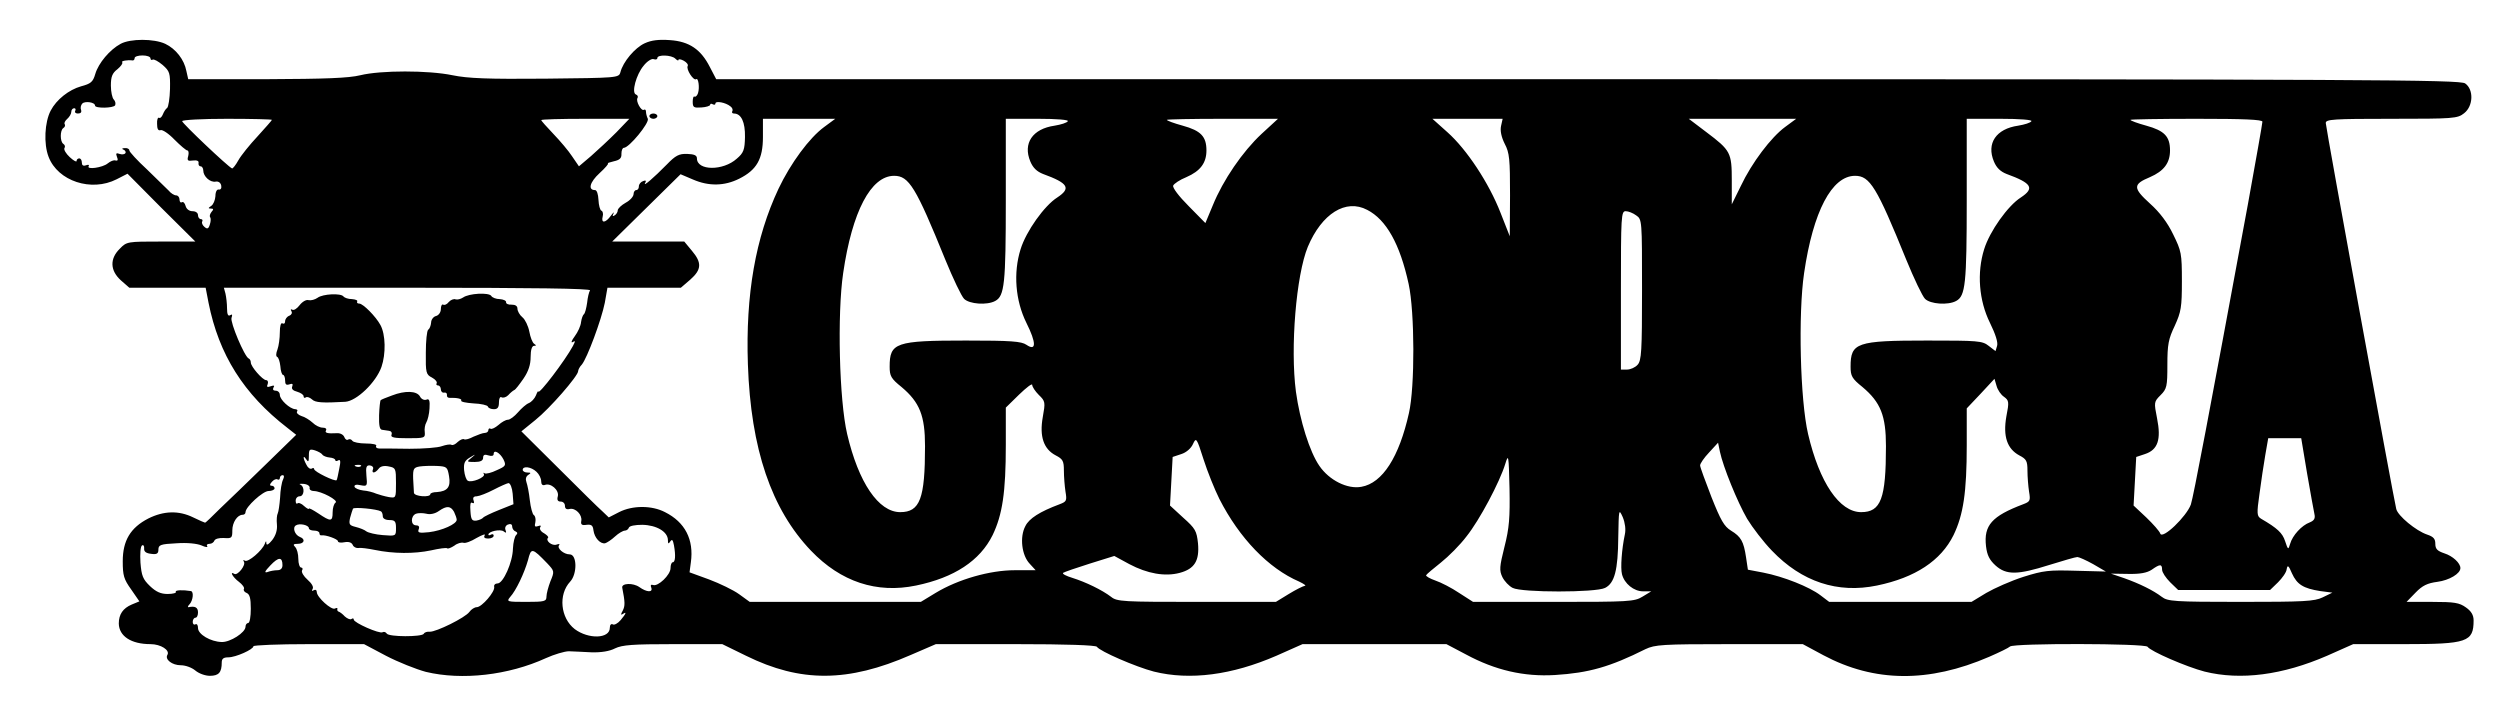 <?xml version="1.0" encoding="UTF-8" standalone="yes"?>
<svg version="1.0" xmlns="http://www.w3.org/2000/svg" width="947" height="272" viewBox="0 0 947 272" preserveAspectRatio="xMidYMid meet">
  <g transform="translate(0,272) scale(0.1,-0.1)" fill="#000000" stroke="none">
    <path d="M457 2554 c-41 -22 -84 -73 -96 -114 -9 -31 -17 -37 -54 -47 -46 -13
-93 -50 -115 -92 -23 -44 -27 -126 -8 -175 35 -92 162 -134 258 -85 l41 21
128 -129 129 -128 -130 0 c-127 0 -130 0 -156 -27 -39 -38 -37 -83 4 -120 l32
-28 144 0 145 0 11 -57 c39 -196 133 -346 299 -474 l33 -26 -117 -114 c-65
-63 -142 -138 -172 -166 -29 -29 -54 -53 -56 -53 -2 0 -22 9 -45 20 -55 27
-112 25 -170 -4 -68 -35 -97 -84 -97 -162 0 -54 4 -68 32 -107 l31 -45 -29
-12 c-33 -14 -49 -37 -49 -72 1 -48 47 -78 120 -78 39 0 75 -23 64 -41 -10
-17 18 -39 51 -39 18 0 42 -9 55 -20 13 -11 37 -20 55 -20 34 0 45 13 45 51 0
14 7 19 25 19 28 0 95 30 95 42 0 4 94 8 209 8 l210 0 83 -44 c46 -24 114 -51
151 -61 137 -33 313 -13 455 52 31 14 71 26 87 26 17 -1 55 -2 86 -4 36 -1 68
4 89 15 27 13 67 16 220 16 l186 0 90 -44 c207 -102 386 -101 624 3 l95 41
302 0 c192 0 304 -4 308 -10 11 -17 147 -76 216 -94 137 -34 296 -13 464 60
l99 44 273 0 272 0 74 -39 c111 -60 220 -85 337 -78 129 8 209 31 343 98 36
17 63 19 318 19 l278 0 78 -42 c193 -103 399 -105 628 -6 39 17 74 34 79 39
14 13 513 12 521 -1 11 -17 147 -76 216 -94 137 -34 296 -13 464 60 l99 44
194 0 c238 0 262 8 262 90 0 20 -9 35 -29 49 -25 18 -44 21 -127 21 l-98 0 34
35 c26 27 45 36 83 41 45 6 87 31 87 52 0 19 -29 46 -61 56 -26 9 -34 16 -34
36 0 19 -7 27 -31 35 -42 14 -111 71 -117 97 -11 44 -267 1446 -267 1462 0 14
26 16 249 16 236 0 250 1 275 21 35 27 37 90 4 113 -20 14 -352 16 -3324 16
l-3301 0 -24 46 c-34 67 -78 97 -151 102 -42 3 -70 0 -96 -12 -37 -17 -82 -70
-92 -110 -6 -21 -11 -21 -284 -24 -218 -2 -294 1 -352 13 -92 19 -271 19 -349
0 -45 -11 -133 -14 -356 -15 l-296 0 -7 31 c-8 43 -40 84 -80 103 -43 20 -132
20 -169 0z m113 -55 c0 -5 4 -8 8 -5 5 3 21 -6 38 -20 27 -24 29 -30 28 -91
-1 -36 -6 -68 -11 -72 -5 -3 -12 -14 -16 -24 -4 -10 -10 -16 -15 -13 -4 2 -8
-8 -7 -23 0 -19 4 -27 13 -24 7 3 31 -13 53 -36 22 -22 44 -41 49 -41 4 0 6
-9 3 -21 -5 -17 -2 -20 18 -17 15 2 23 -2 21 -9 -1 -7 2 -13 8 -13 5 0 10 -7
10 -16 0 -22 26 -46 47 -42 10 2 19 -4 21 -15 2 -10 -2 -16 -9 -15 -7 2 -13
-8 -13 -25 -1 -15 -8 -32 -16 -37 -12 -8 -12 -10 -1 -10 10 0 11 -3 2 -13 -6
-8 -8 -16 -5 -20 3 -3 3 -15 -1 -27 -5 -17 -10 -19 -21 -9 -7 6 -11 15 -8 20
3 5 0 9 -5 9 -6 0 -11 7 -11 15 0 9 -9 15 -21 15 -12 0 -23 8 -26 20 -3 11 -9
17 -14 14 -5 -3 -9 2 -9 10 0 9 -6 16 -13 16 -7 0 -20 8 -28 18 -9 9 -46 45
-82 80 -37 34 -67 67 -67 72 0 6 -8 10 -17 9 -11 0 -13 -3 -5 -6 6 -2 10 -9 7
-13 -3 -5 -13 -6 -22 -3 -13 5 -15 2 -10 -11 5 -12 3 -16 -5 -14 -7 3 -20 -3
-30 -11 -19 -16 -82 -25 -72 -10 3 5 -2 6 -10 3 -11 -4 -16 0 -16 10 0 9 -4
16 -10 16 -5 0 -10 -4 -10 -10 0 -5 -12 2 -26 15 -14 13 -23 28 -20 34 4 5 2
12 -4 16 -13 8 -13 52 0 60 6 4 8 10 5 15 -3 4 2 13 10 20 8 7 15 19 15 26 0
8 5 14 11 14 5 0 7 -4 4 -10 -3 -5 1 -10 10 -10 11 0 15 5 12 14 -3 7 -1 18 5
24 10 10 48 5 48 -8 0 -11 69 -10 76 1 3 6 1 16 -5 22 -6 6 -11 30 -11 53 0
33 5 47 25 62 13 11 21 22 18 26 -6 5 20 10 40 7 4 0 7 4 7 9 0 6 14 10 30 10
17 0 30 -5 30 -11z m1988 -1 c7 -7 12 -9 12 -5 0 4 9 3 20 -3 11 -6 18 -15 15
-20 -7 -12 22 -57 32 -50 8 7 14 -31 7 -53 -3 -9 -9 -15 -13 -13 -4 3 -7 -6
-7 -19 0 -22 4 -24 33 -22 18 1 33 6 33 10 0 5 5 5 10 2 6 -3 10 -2 10 3 0 11
39 4 57 -11 7 -5 10 -13 7 -18 -3 -5 0 -9 6 -9 28 0 43 -33 42 -89 -1 -48 -5
-60 -31 -82 -52 -47 -151 -46 -151 1 0 12 -11 16 -37 17 -31 1 -44 -6 -77 -40
-49 -50 -92 -87 -82 -70 5 9 2 11 -8 7 -9 -3 -16 -12 -16 -20 0 -8 -4 -14 -10
-14 -5 0 -10 -7 -10 -15 0 -9 -13 -24 -30 -33 -16 -9 -30 -22 -30 -29 0 -6 -5
-15 -12 -19 -7 -5 -9 -2 -4 7 4 8 -1 4 -10 -8 -20 -28 -38 -30 -31 -3 3 10 0
21 -5 22 -5 2 -10 20 -11 41 -1 21 -6 37 -13 37 -28 0 -20 30 17 64 22 20 36
37 32 37 -4 1 6 4 22 8 23 5 30 12 29 29 0 12 4 22 9 22 20 0 97 94 91 110 -4
8 -7 20 -7 27 0 7 -4 10 -8 7 -10 -6 -32 34 -24 45 3 5 0 11 -6 13 -18 6 1 76
29 109 13 17 31 28 38 25 8 -3 14 -1 14 4 0 14 54 12 68 -2z m-1528 -232 c0
-2 -25 -30 -54 -62 -30 -32 -63 -73 -73 -91 -10 -18 -21 -32 -24 -31 -15 6
-189 171 -189 179 0 5 77 9 170 9 94 0 170 -2 170 -4z m1305 -47 c-28 -28 -71
-68 -96 -90 l-46 -39 -26 38 c-13 20 -45 58 -71 85 -25 26 -46 50 -46 52 0 3
75 5 167 5 l167 0 -49 -51z m787 20 c-56 -41 -127 -137 -173 -234 -87 -185
-125 -400 -116 -665 11 -321 89 -549 239 -706 113 -118 249 -163 398 -132 145
30 242 94 290 191 37 77 50 161 50 342 l0 141 50 49 c28 27 50 44 50 37 0 -7
11 -24 25 -38 25 -24 25 -28 15 -84 -13 -73 3 -121 49 -145 27 -14 31 -21 31
-58 0 -23 3 -59 6 -79 6 -35 4 -38 -22 -48 -75 -28 -116 -54 -130 -83 -22 -41
-14 -111 17 -143 l22 -24 -79 0 c-94 0 -214 -34 -300 -86 l-56 -34 -324 0
-324 0 -40 29 c-22 16 -74 41 -114 56 l-74 27 5 38 c12 86 -22 152 -98 190
-50 26 -123 26 -174 0 l-39 -20 -24 23 c-14 12 -88 85 -166 163 l-141 140 53
43 c54 43 162 167 162 185 0 5 6 17 14 25 20 24 74 169 87 234 l10 57 139 0
139 0 36 31 c43 38 44 64 6 109 l-29 35 -136 0 -137 0 130 128 129 127 47 -20
c60 -26 119 -25 175 3 66 33 90 74 90 158 l0 69 137 0 137 0 -42 -31z m923 22
c-3 -6 -26 -13 -50 -17 -84 -12 -121 -67 -92 -136 10 -24 25 -38 48 -47 96
-35 107 -54 54 -89 -49 -31 -118 -128 -139 -196 -28 -89 -20 -194 22 -279 38
-76 38 -109 0 -83 -19 13 -58 16 -229 16 -267 0 -289 -8 -289 -99 0 -35 5 -45
45 -77 69 -58 89 -109 89 -224 0 -199 -19 -250 -94 -250 -82 0 -158 112 -201
296 -30 128 -38 455 -15 610 34 233 105 368 193 368 56 0 82 -42 194 -318 29
-71 61 -138 71 -148 20 -20 87 -25 118 -8 35 19 40 64 40 381 l0 309 121 0
c73 0 118 -4 114 -9z m734 -48 c-72 -67 -146 -175 -185 -271 l-28 -67 -63 64
c-38 38 -62 70 -59 78 3 7 25 22 50 32 53 23 76 54 76 101 0 53 -21 75 -90 94
-33 9 -60 19 -60 22 0 2 95 4 211 4 l210 0 -62 -57z m907 30 c-4 -18 1 -42 14
-68 18 -34 20 -58 20 -195 l-1 -155 -35 89 c-44 113 -128 240 -201 305 l-57
51 133 0 133 0 -6 -27z m1076 -4 c-53 -39 -126 -135 -168 -224 l-34 -69 0 90
c0 106 -4 114 -97 184 l-66 50 203 0 204 0 -42 -31z m933 22 c-3 -6 -26 -13
-50 -17 -84 -12 -121 -67 -92 -136 10 -24 25 -38 48 -47 96 -35 107 -54 54
-89 -49 -31 -118 -128 -139 -196 -28 -89 -20 -194 22 -279 21 -43 31 -74 27
-87 l-6 -20 -26 20 c-24 19 -40 20 -233 20 -268 0 -290 -8 -290 -99 0 -35 5
-45 45 -77 69 -58 89 -109 89 -224 0 -199 -19 -250 -94 -250 -82 0 -158 112
-201 296 -30 128 -38 455 -15 610 34 233 105 368 193 368 56 0 82 -42 194
-318 29 -71 61 -138 71 -148 20 -20 87 -25 118 -8 35 19 40 64 40 381 l0 309
126 0 c76 0 123 -4 119 -9z m875 -2 c0 -7 -25 -147 -55 -313 -149 -806 -206
-1106 -216 -1137 -16 -45 -108 -134 -116 -110 -3 9 -27 36 -53 61 l-48 45 5
92 5 92 33 11 c49 16 62 55 46 135 -12 61 -12 63 13 88 24 24 26 33 26 115 0
77 4 98 28 148 24 53 27 70 27 169 0 105 -2 114 -33 177 -21 44 -51 84 -88
117 -65 59 -65 73 0 100 53 23 76 54 76 101 0 53 -21 75 -90 94 -33 9 -60 19
-60 22 0 2 113 4 250 4 181 0 250 -3 250 -11z m-3391 -334 c72 -37 124 -129
157 -281 23 -106 24 -389 1 -489 -37 -166 -100 -265 -180 -279 -53 -10 -122
25 -159 79 -37 53 -74 172 -89 281 -22 167 1 442 45 549 53 126 144 183 225
140z m1019 -21 c22 -15 22 -18 22 -281 0 -234 -2 -269 -17 -285 -9 -10 -27
-18 -40 -18 l-23 0 0 300 c0 281 1 300 18 300 10 0 28 -7 40 -16z m-3963 -284
c-4 -6 -9 -27 -11 -47 -3 -21 -8 -40 -12 -43 -4 -3 -9 -16 -11 -30 -1 -14 -12
-38 -24 -54 -12 -16 -15 -26 -8 -22 11 7 11 4 1 -15 -29 -54 -130 -187 -131
-172 0 4 -4 -2 -9 -15 -5 -12 -17 -25 -27 -29 -10 -4 -28 -20 -41 -35 -13 -15
-30 -28 -38 -28 -8 0 -24 -9 -36 -20 -12 -10 -25 -17 -30 -14 -4 3 -8 0 -8 -5
0 -6 -6 -11 -14 -11 -7 0 -26 -7 -42 -14 -15 -8 -31 -13 -36 -10 -4 3 -15 -2
-24 -10 -9 -9 -19 -14 -24 -11 -5 3 -21 0 -36 -5 -15 -6 -71 -10 -123 -10 -53
1 -104 1 -114 1 -9 0 -15 4 -12 10 4 5 -13 9 -39 9 -25 0 -48 5 -51 10 -4 6
-11 8 -16 5 -5 -4 -12 1 -15 10 -4 9 -16 15 -28 14 -36 -2 -47 1 -41 11 3 6
-2 10 -13 10 -10 0 -27 8 -38 19 -11 10 -30 22 -42 25 -12 4 -20 12 -17 17 4
5 0 9 -7 9 -20 1 -58 36 -58 54 0 9 -7 16 -16 16 -9 0 -12 5 -8 12 5 8 2 9
-10 5 -14 -5 -17 -3 -12 8 3 8 0 15 -6 15 -13 0 -58 51 -58 67 0 6 -3 13 -8
15 -16 7 -71 138 -65 154 4 12 3 15 -5 10 -8 -5 -12 3 -12 26 0 18 -3 43 -6
56 l-6 22 696 0 c477 0 695 -3 691 -10z m5356 -403 c19 -14 20 -19 9 -75 -13
-75 3 -122 49 -147 27 -14 31 -21 31 -58 0 -23 3 -59 6 -79 6 -35 4 -38 -22
-48 -119 -45 -150 -80 -141 -159 4 -34 13 -52 36 -73 41 -37 84 -36 204 2 52
16 99 30 106 30 6 0 33 -12 60 -27 l48 -28 -114 3 c-101 3 -122 1 -198 -23
-47 -15 -110 -43 -141 -61 l-56 -34 -270 0 -269 0 -33 25 c-42 32 -140 71
-217 86 l-58 11 -7 47 c-9 60 -19 78 -57 101 -26 16 -39 39 -74 127 -23 60
-43 113 -43 120 0 7 15 29 34 49 l34 37 7 -34 c12 -57 66 -190 103 -254 20
-33 62 -88 94 -121 113 -118 249 -163 398 -132 145 30 242 94 290 191 37 77
50 161 50 341 l0 139 53 56 52 56 8 -27 c4 -15 17 -34 28 -41z m-2972 -387
c76 -149 186 -263 302 -313 19 -9 28 -16 22 -16 -7 -1 -35 -15 -61 -31 l-49
-30 -300 0 c-278 0 -302 1 -324 19 -34 26 -96 56 -147 72 -23 7 -39 15 -35 19
4 3 50 19 101 35 l93 29 57 -31 c68 -36 135 -48 191 -33 56 15 75 46 69 112
-5 47 -10 56 -56 97 l-50 46 5 92 5 92 33 11 c19 6 37 22 44 38 12 26 14 24
40 -58 15 -47 42 -114 60 -150z m4120 98 c13 -73 25 -143 28 -155 4 -17 -1
-25 -18 -32 -30 -11 -65 -49 -74 -81 -7 -24 -8 -23 -19 10 -10 31 -29 49 -91
85 -16 10 -17 18 -6 95 6 46 16 112 22 147 l11 63 62 0 63 0 22 -132z m-7518
70 c3 -5 16 -10 27 -11 12 -1 22 -5 22 -10 0 -4 5 -5 11 -1 9 5 10 -4 4 -32
-4 -21 -8 -41 -10 -43 -6 -6 -85 32 -85 42 0 4 -4 6 -9 2 -6 -3 -15 3 -20 14
-14 25 -14 41 -1 21 8 -12 10 -9 10 13 0 25 3 27 23 21 12 -4 25 -11 28 -16z
m686 -18 c11 -23 9 -26 -25 -41 -20 -10 -41 -15 -46 -12 -5 4 -6 2 -3 -3 7
-12 -47 -34 -61 -25 -6 3 -12 21 -14 40 -2 27 2 36 22 48 23 14 24 14 6 -1
-19 -15 -19 -16 12 -16 22 0 32 5 32 16 0 11 6 14 20 9 12 -4 20 -2 20 5 0 19
24 5 37 -20z m3792 -331 c-19 -76 -20 -90 -8 -115 8 -16 25 -34 39 -41 34 -18
315 -18 350 0 36 18 49 67 50 192 2 107 2 109 17 76 9 -22 12 -47 8 -65 -12
-57 -17 -127 -11 -151 9 -36 45 -65 80 -65 l31 0 -33 -20 c-31 -19 -50 -20
-337 -20 l-305 0 -53 34 c-28 19 -69 40 -90 47 -20 7 -36 16 -35 20 2 4 27 25
56 48 29 23 73 67 97 99 49 61 126 206 147 275 12 39 13 34 16 -93 2 -111 -1
-150 -19 -221z m-4332 305 c-3 -3 -12 -4 -19 -1 -8 3 -5 6 6 6 11 1 17 -2 13
-5z m46 -11 c-7 -17 7 -17 21 1 7 10 21 13 39 9 26 -5 27 -8 27 -63 0 -57 0
-57 -27 -53 -16 3 -37 9 -48 13 -11 5 -33 11 -49 12 -16 2 -31 8 -33 14 -2 7
6 10 23 6 25 -5 26 -3 22 36 -3 33 0 40 13 39 9 -1 15 -7 12 -14z m288 -27 c7
-41 -6 -57 -46 -60 -14 0 -25 -4 -25 -8 0 -13 -60 -9 -62 5 0 6 -2 31 -3 54
-1 38 2 42 25 46 14 2 43 3 65 2 38 -2 40 -4 46 -39z m331 17 c10 -9 18 -25
18 -36 0 -12 5 -17 14 -14 22 9 55 -20 49 -43 -4 -14 0 -20 11 -20 9 0 16 -7
16 -16 0 -11 6 -15 18 -12 22 5 48 -22 44 -45 -3 -14 2 -18 20 -15 18 2 24 -2
26 -21 4 -29 26 -52 44 -49 7 2 24 13 38 26 13 12 30 22 37 22 6 0 13 5 15 11
2 7 24 11 51 11 54 -1 96 -26 97 -57 0 -15 2 -17 9 -6 7 10 10 6 14 -15 7 -39
5 -64 -5 -64 -4 0 -8 -10 -8 -22 0 -26 -48 -71 -66 -64 -8 3 -11 -1 -7 -10 7
-19 -17 -18 -45 2 -24 17 -68 15 -65 -2 11 -56 11 -69 2 -87 -8 -14 -8 -18 0
-13 16 11 13 2 -8 -23 -11 -13 -25 -20 -30 -16 -6 3 -11 -2 -11 -13 0 -42 -81
-44 -133 -5 -54 42 -63 131 -17 180 27 29 26 103 -2 103 -23 0 -50 24 -40 35
4 5 -1 5 -10 2 -17 -6 -43 15 -32 26 3 3 -4 10 -15 17 -12 6 -18 16 -15 22 5
7 2 9 -8 5 -12 -4 -14 -1 -10 15 2 11 0 23 -6 27 -5 3 -12 29 -15 56 -3 28 -9
58 -13 69 -4 11 -2 21 7 27 11 7 11 9 -3 9 -10 0 -18 5 -18 10 0 16 32 12 52
-7z m-960 -30 c-5 -10 -10 -40 -11 -68 -2 -27 -6 -54 -9 -60 -3 -5 -5 -24 -3
-42 2 -22 -5 -42 -18 -59 -13 -16 -21 -21 -22 -13 0 11 -2 11 -6 -1 -10 -26
-63 -71 -75 -64 -7 4 -8 3 -4 -4 8 -13 -24 -53 -36 -46 -20 12 -6 -13 17 -30
13 -10 22 -22 19 -27 -3 -5 2 -12 10 -15 12 -5 16 -20 16 -60 0 -30 -4 -54
-10 -54 -5 0 -10 -6 -10 -14 0 -22 -58 -59 -90 -58 -42 1 -90 29 -90 53 0 11
-4 17 -10 14 -5 -3 -10 1 -10 9 0 9 5 16 10 16 6 0 10 9 10 20 0 19 -11 25
-35 20 -5 -1 -4 4 3 11 13 14 17 48 5 50 -30 5 -61 4 -57 -3 3 -4 -11 -8 -31
-8 -26 0 -44 8 -67 30 -27 26 -32 39 -36 89 -2 33 0 61 6 65 5 3 9 -2 8 -12
-1 -12 8 -18 27 -20 21 -3 27 1 27 16 0 18 8 21 68 24 41 3 78 -1 95 -8 15 -7
25 -8 22 -3 -4 5 0 9 9 9 8 0 16 6 18 12 3 7 18 11 36 10 30 -2 32 0 32 29 0
30 19 59 39 59 6 0 11 4 11 10 0 20 66 80 87 80 13 0 23 5 23 10 0 6 -5 10
-11 10 -8 0 -8 5 1 15 7 8 16 12 21 9 5 -3 9 0 9 5 0 6 5 11 10 11 7 0 7 -6 2
-17z m101 -31 c-2 -6 5 -12 15 -12 29 0 96 -36 83 -44 -6 -4 -11 -20 -11 -37
0 -35 -7 -36 -54 -4 -20 13 -36 22 -36 18 0 -3 -8 1 -18 10 -10 10 -22 14 -25
10 -4 -3 -7 1 -7 10 0 10 7 17 15 17 18 0 20 36 3 44 -7 3 -2 4 12 3 14 -1 24
-8 23 -15z m769 -22 l3 -40 -55 -22 c-30 -12 -57 -25 -60 -29 -3 -4 -14 -9
-25 -11 -17 -2 -21 3 -23 36 -2 25 0 36 7 31 7 -3 8 0 5 9 -4 11 0 16 12 16
11 1 39 12 64 25 25 13 50 24 56 25 7 0 14 -18 16 -40z m-499 -67 c4 -2 7 -11
7 -19 0 -8 10 -14 25 -14 21 0 25 -5 25 -30 0 -31 0 -31 -50 -27 -27 2 -55 9
-62 14 -7 6 -25 13 -41 17 -24 6 -26 10 -21 34 4 15 9 30 11 35 4 7 90 -1 106
-10z m277 -2 c5 -11 10 -24 10 -30 0 -16 -55 -41 -105 -47 -38 -4 -44 -2 -39
11 4 10 0 15 -10 15 -21 0 -21 36 0 44 8 3 26 3 39 0 14 -4 33 0 47 10 30 21
45 20 58 -3z m-550 -62 c0 -5 9 -9 20 -9 11 0 20 -4 20 -10 0 -5 3 -9 8 -8 14
3 62 -14 62 -22 0 -5 11 -7 25 -4 16 3 27 -1 31 -10 3 -8 13 -13 22 -12 8 2
36 -2 61 -7 72 -15 151 -15 213 -2 31 7 59 11 62 8 2 -3 15 2 27 10 11 9 27
13 34 11 7 -3 29 5 50 18 22 12 35 17 31 10 -5 -8 0 -12 13 -12 12 0 21 5 21
11 0 5 -4 7 -10 4 -5 -3 -10 -4 -10 0 0 12 45 22 58 12 9 -7 11 -6 7 5 -4 9 1
18 9 21 10 4 16 1 16 -7 0 -8 6 -17 13 -19 8 -4 8 -8 2 -14 -5 -4 -11 -27 -12
-51 -1 -52 -37 -132 -58 -132 -9 0 -15 -6 -13 -13 4 -18 -47 -77 -66 -77 -8 0
-21 -8 -28 -18 -16 -22 -126 -76 -150 -75 -10 1 -20 -2 -23 -8 -8 -12 -132
-12 -140 1 -4 6 -11 8 -16 5 -11 -7 -109 36 -109 48 0 5 -4 6 -9 2 -5 -3 -16
2 -25 10 -8 9 -19 17 -23 18 -4 1 -7 6 -5 10 1 5 -2 5 -9 2 -13 -8 -69 43 -69
62 0 8 -5 11 -12 7 -7 -4 -8 -3 -4 5 5 7 -3 21 -19 35 -15 13 -24 29 -21 35 4
6 2 11 -3 11 -6 0 -11 15 -11 33 0 18 -5 38 -12 45 -9 9 -7 12 10 12 25 0 30
18 8 26 -20 8 -29 36 -15 44 14 9 49 1 49 -11z m903 -133 c27 -29 28 -30 12
-68 -8 -21 -15 -47 -15 -58 0 -18 -7 -20 -77 -20 -72 0 -75 1 -61 18 23 25 54
91 68 140 12 48 15 48 73 -12z m-1003 -7 c0 -12 -7 -19 -19 -19 -11 0 -28 -3
-38 -7 -13 -4 -10 3 11 25 31 33 46 33 46 1z m7120 -17 c0 -10 14 -31 31 -48
l30 -29 174 0 174 0 30 29 c16 16 32 38 33 50 3 17 7 15 20 -16 19 -42 43 -57
107 -67 l46 -6 -37 -18 c-31 -15 -71 -17 -311 -17 -252 0 -276 2 -298 19 -33
25 -84 50 -143 71 l-50 17 65 -1 c46 -1 72 4 90 16 31 22 39 22 39 0z"/>
    <path d="M2460 2280 c0 -5 7 -10 15 -10 8 0 15 5 15 10 0 6 -7 10 -15 10 -8 0
-15 -4 -15 -10z"/>
    <path d="M1203 1592 c-10 -7 -25 -11 -34 -9 -9 3 -24 -6 -34 -19 -10 -13 -22
-21 -28 -17 -6 3 -7 1 -3 -6 4 -6 0 -14 -8 -17 -9 -3 -16 -13 -16 -21 0 -8 -4
-11 -10 -8 -6 4 -10 -10 -10 -34 0 -22 -4 -51 -9 -65 -6 -15 -6 -26 -1 -28 5
-2 10 -18 12 -35 1 -18 6 -33 10 -33 4 0 8 -9 8 -21 0 -15 4 -19 16 -15 11 4
15 2 11 -8 -4 -9 3 -16 19 -20 13 -4 24 -11 24 -17 0 -6 4 -8 9 -4 5 3 15 -1
23 -8 12 -12 39 -14 126 -9 43 3 116 73 137 132 17 49 16 123 -4 159 -18 33
-66 81 -80 81 -7 0 -10 3 -8 8 3 4 -6 8 -20 9 -14 0 -28 5 -32 10 -9 13 -78
10 -98 -5z"/>
    <path d="M1754 1593 c-9 -6 -22 -9 -28 -7 -7 3 -19 -2 -26 -10 -7 -9 -16 -13
-21 -10 -5 3 -9 -5 -9 -16 0 -13 -8 -24 -18 -27 -10 -2 -19 -14 -19 -25 -1
-12 -6 -24 -11 -27 -5 -3 -9 -43 -9 -87 -1 -76 1 -83 23 -94 13 -7 21 -17 18
-22 -3 -4 0 -8 5 -8 6 0 11 -7 11 -15 0 -8 6 -14 13 -12 6 1 11 -3 10 -9 -1
-7 3 -11 10 -11 29 1 48 -4 44 -10 -3 -5 18 -9 46 -11 29 -1 54 -7 55 -12 2
-6 12 -10 23 -10 14 0 19 7 19 26 0 14 4 23 10 19 6 -3 17 0 25 8 8 9 18 17
22 19 5 1 20 21 36 44 19 28 27 53 27 82 0 27 5 42 13 42 9 0 9 2 0 8 -6 4
-14 24 -18 46 -4 21 -16 46 -26 54 -11 9 -19 24 -19 33 0 10 -8 15 -22 15 -13
-1 -22 4 -21 9 1 6 -10 11 -24 12 -14 0 -29 6 -32 12 -9 14 -85 10 -107 -6z"/>
    <path d="M1485 1222 c-22 -8 -42 -16 -43 -18 -2 -1 -5 -27 -6 -57 -1 -38 2
-54 11 -55 7 -1 19 -3 27 -4 8 -1 12 -7 9 -15 -4 -10 10 -13 62 -13 63 0 66 1
64 23 -2 12 1 29 6 37 5 8 11 32 12 53 2 30 -1 38 -12 33 -8 -3 -19 2 -24 12
-12 22 -57 23 -106 4z"/>
  </g>
</svg>